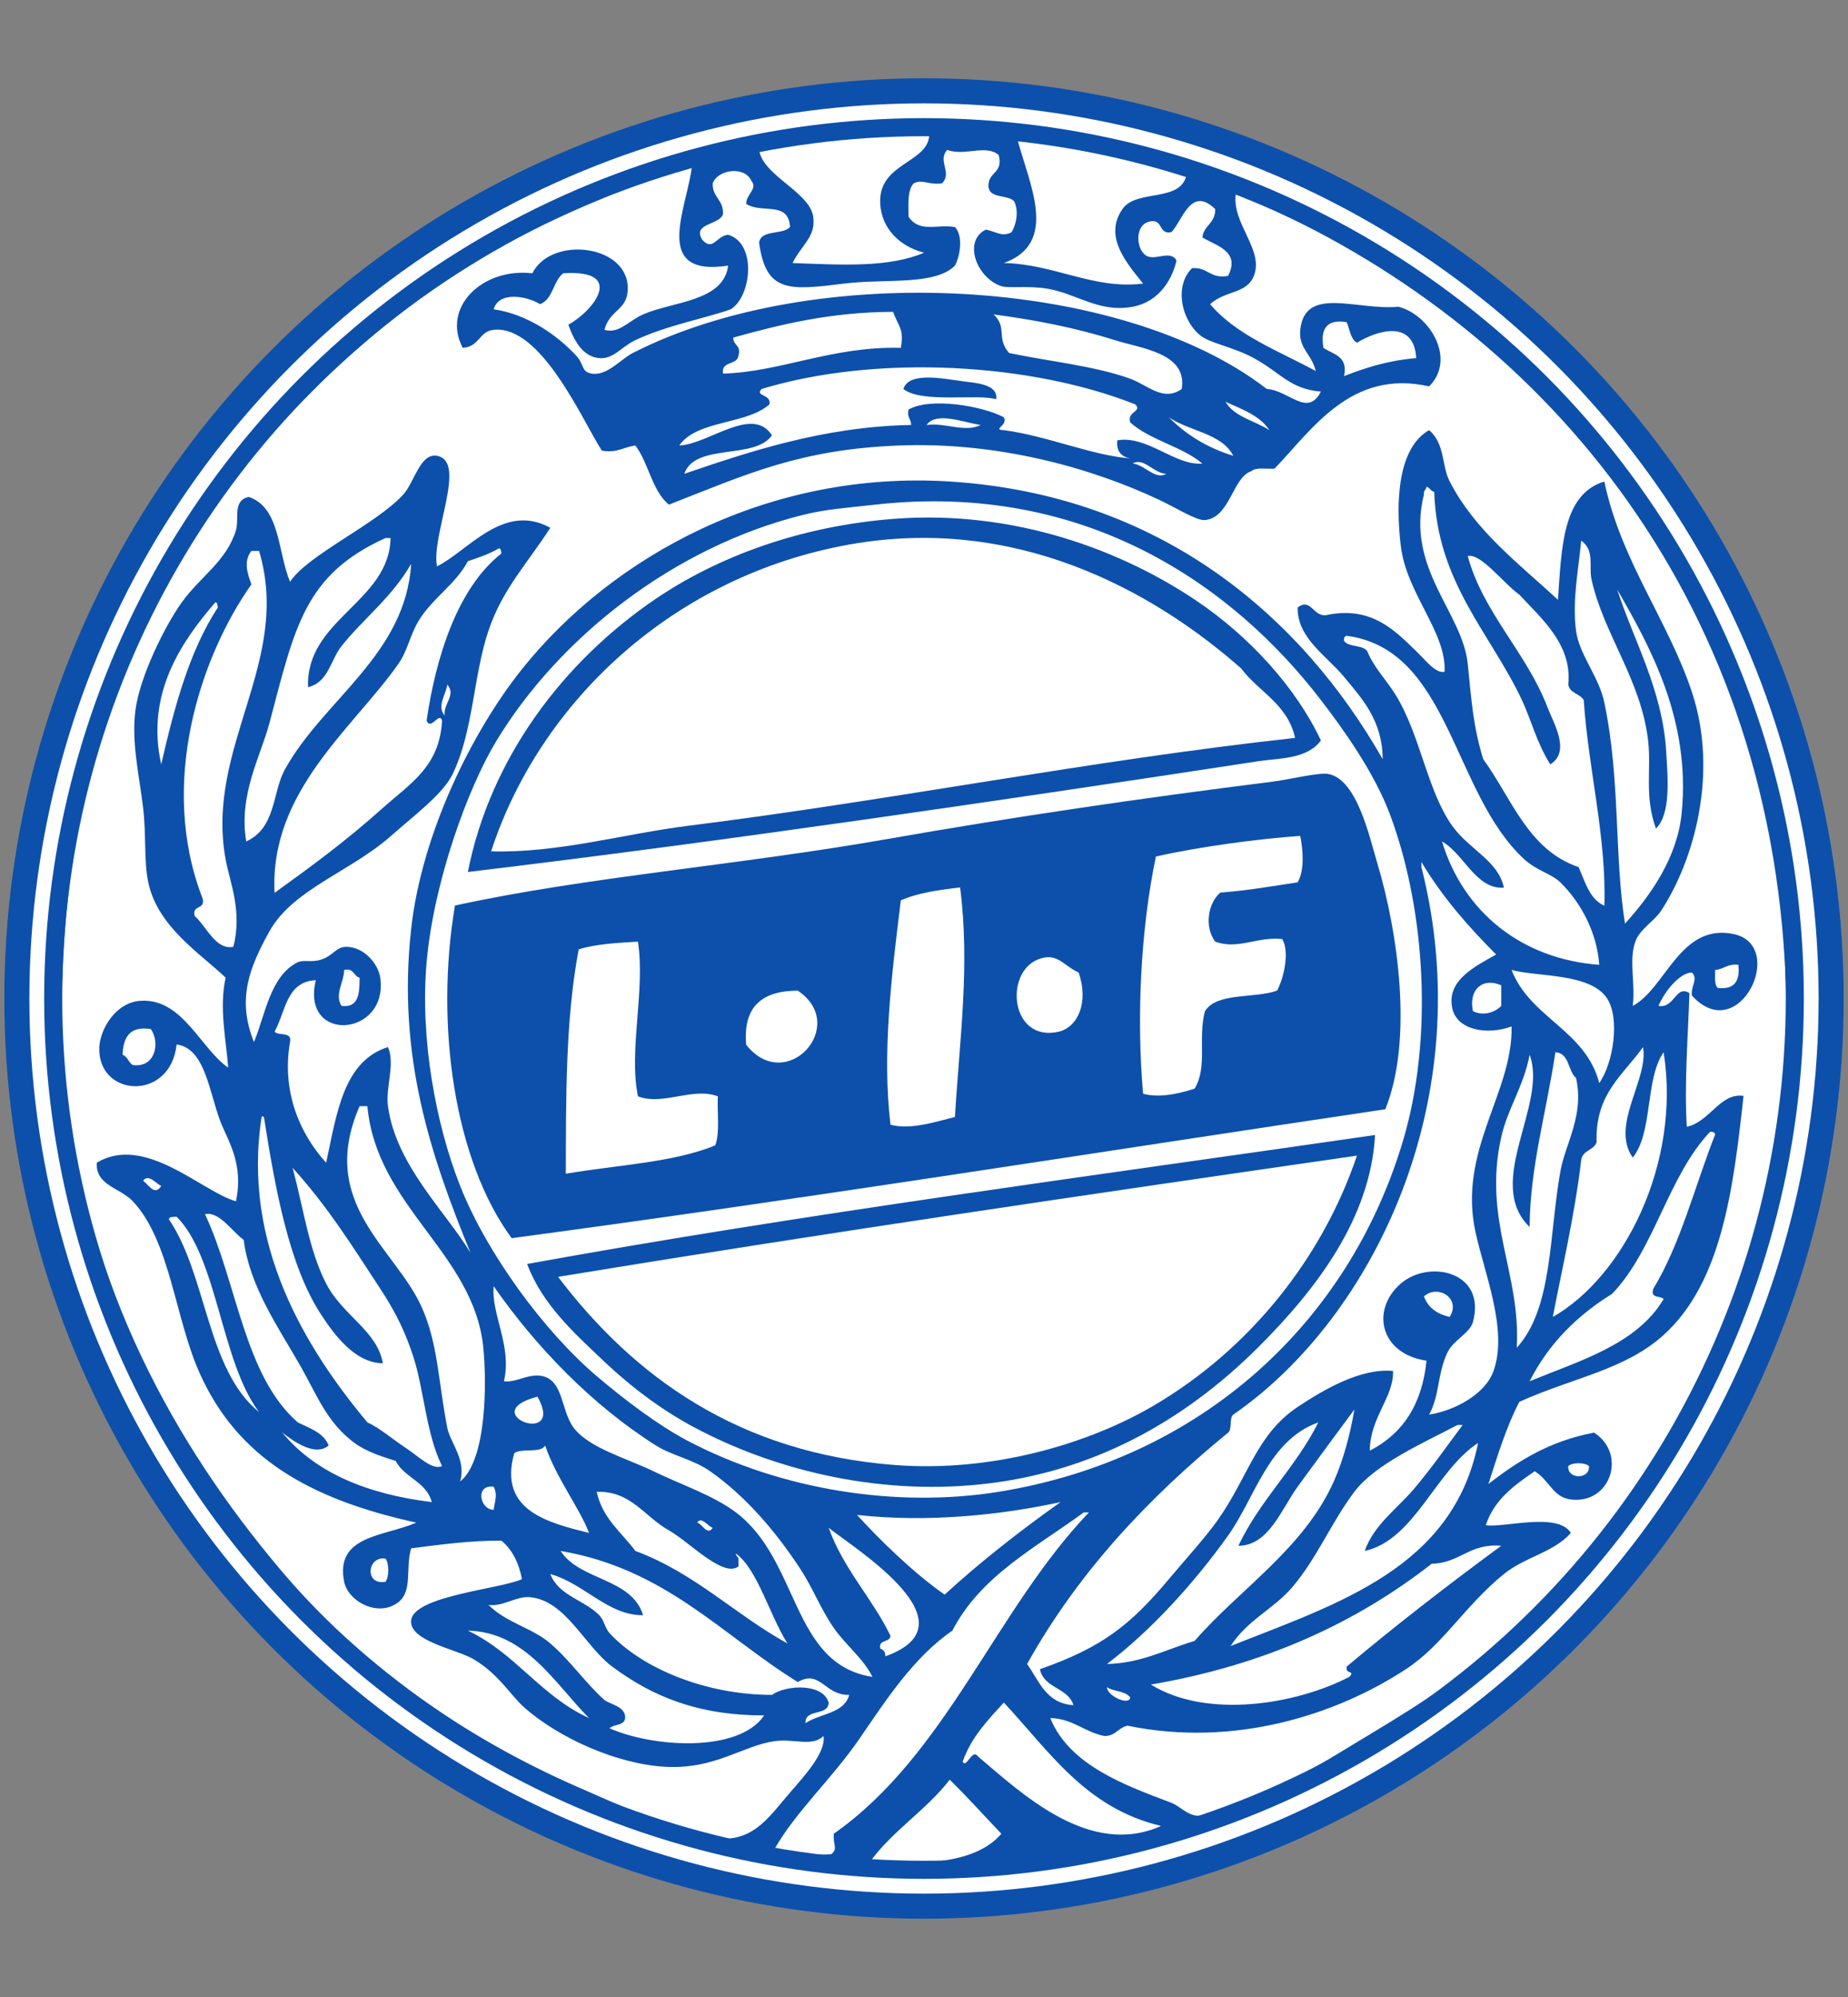 <?xml version="1.0" encoding="utf-8"?>
<!-- Generator: Adobe Illustrator 16.0.0, SVG Export Plug-In . SVG Version: 6.00 Build 0)  -->
<!DOCTYPE svg PUBLIC "-//W3C//DTD SVG 1.1//EN" "http://www.w3.org/Graphics/SVG/1.1/DTD/svg11.dtd">
<svg version="1.1" id="Layer_2" xmlns="http://www.w3.org/2000/svg" xmlns:xlink="http://www.w3.org/1999/xlink" x="0px" y="0px"
	 width="500px" height="540px" viewBox="0 0 500 540" enable-background="new 0 0 500 540" xml:space="preserve">
<rect x="0" y="0" width="500" height="540" fill="#808080" stroke="none"/>
<g>
	<circle fill-rule="evenodd" clip-rule="evenodd" fill="#0D50AB" cx="250" cy="270" r="248.831"/>
	<circle fill-rule="evenodd" clip-rule="evenodd" fill="none" stroke="#FFFFFF" stroke-width="4" cx="250" cy="270" r="240.051"/>
	<circle fill-rule="evenodd" clip-rule="evenodd" fill="#FFFFFF" cx="250" cy="270" r="233.164"/>
	<g>
		<g>
			<path fill-rule="evenodd" clip-rule="evenodd" fill="#0D50AB" d="M357.388,200.226c-3.747,5.123-11.426,4.772-16.748,5.586
				c-69.737,10.637-144.564,21.665-214.055,29.978c6.027-30.58,25.636-56.797,50.897-73.908
				c16.653-11.272,38.967-19.711,64.843-21.617c32.079-2.35,61.109,8.452,81.582,22.312
				C338.125,172.194,350.688,185.975,357.388,200.226 M335.769,180.706c-24.443-21.498-61.457-41.428-105.989-33.458
				c-47.479,8.486-83.618,42.355-96.909,82.962c18.192,0.503,35.7-4.719,53.687-6.963c54.624-6.825,108.346-17.64,163.846-23.709
				C348.404,190.39,340.548,187.073,335.769,180.706"/>
			<path fill-rule="evenodd" clip-rule="evenodd" fill="#0D50AB" d="M374.815,299.951c-77.073,11.451-156.477,24.174-236.378,34.856
				c-15.482-21.009-20.797-57.573-15.34-89.95c35.921-7.824,76.225-10.796,117.838-18.123
				c32.469-5.719,68.345-10.988,103.194-15.343c4.83-0.609,12.768-2.622,15.349-2.091c7.803,1.602,11.066,17.169,13.252,24.404
				C378.077,251.509,382.492,280.981,374.815,299.951 M351.8,226.033c-11.357,0.794-27.244,2.905-39.052,5.573
				c-4.157,19.784-5.27,43.776-3.468,64.149c4.434,1.231,9.981-0.08,13.939-1.39c3.561-5.813,0.841-13.582,2.786-20.917
				c3.197-5.179,13.344-3.378,19.526-5.576c1.886-3.508,3.421-10.598,1.384-13.947c-6.766-0.722-11.994,2.972-18.124,0.695
				c-2.965-3.938-2.012-10.398,1.396-13.258c7.341-0.556,14.053-1.74,20.916-2.779C352.952,235.366,352.606,230.124,351.8,226.033
				 M243.729,243.467c-2.528,20.434-5.11,41.472-2.793,60.667c5.52,1.47,12.396-0.859,17.432-2.104
				c1.27-21.207,4.115-40.942,1.402-62.057C253.921,240.654,248.223,241.449,243.729,243.467 M156.573,256.712
				c-3.614,19.027-3.422,40.512-3.485,60.674c13.671-2.369,29.084-2.991,40.432-7.678c1.301-3.362,0.48-8.83,0.705-13.252
				c-6.86-2.581-14.796,2.607-21.62,0c-2.559-12.522,2.031-28.604,0-41.835C166.915,254.965,161.169,255.263,156.573,256.712
				 M280.685,259.505c-9.002,3.779-7.181,22.23,5.574,19.517c5.335-1.125,8.412-7.926,5.579-16.036
				C287.615,261.054,285.94,257.281,280.685,259.505 M201.89,282.518c10.905,13.714,27.973-5.322,13.944-14.645
				C206.341,267.911,200.96,272.049,201.89,282.518"/>
			<path fill-rule="evenodd" clip-rule="evenodd" fill="#0D50AB" d="M372.035,306.915c-1.226,22.571-15.946,41.739-31.396,57.188
				c-18.506,18.492-42.255,33.081-72.504,36.946c-29.302,3.734-57.43-3.389-78.094-13.939
				c-10.289-5.148-19.235-11.967-27.194-19.539c-7.724-7.32-16.17-14.972-20.231-25.788
				C217.186,328.254,295.075,318.048,372.035,306.915 M150.986,345.266c20.469,26.926,48.769,47.684,91.339,50.899
				c26.057,1.973,52.082-5.692,69.734-16.031c26.331-15.422,45.837-40.257,55.083-67.646
				C294.645,322.959,222.263,333.563,150.986,345.266"/>
		</g>
	</g>
	<path fill-rule="evenodd" clip-rule="evenodd" fill="#0D50AB" d="M238.247,33.74c22.6-1.536,45.963,1.346,65.729,6.194
		c19.89,4.88,39.131,10.479,54.672,18.581c5.057,2.632,10.037,7.101,15.221,10.329c33.854,21.017,65.901,54.598,84.412,89.465
		c13.939,26.245,23.426,55.565,26.997,89.473c3.667,34.846-2.449,71.928-11.771,101.171
		c-16.729,52.514-59.828,101.514-105.177,126.626c-7.319,4.064-15.53,7.214-23.518,11.015
		c-22.498,10.689-52.445,17.196-82.344,19.272c-37.974,2.627-79.118-5.71-111.413-20.642
		C90.857,457.365,42.952,406.589,24.421,340.681c-10.307-36.638-14.49-77.591-5.538-119.051
		c8.139-37.646,24.351-69.67,42.895-92.916c29.638-37.135,66.281-68.155,119.032-84.651
		C198.276,38.594,216.977,35.177,238.247,33.74 M205.382,40.532c0.962,6.962,13.691,11.344,14.647,18.081
		c0.761,5.45-3.144,7.535-5.59,12.511c13.365,0.508,26.013,1.28,35.568-2.785c-7.738-2.02-12.179-7.925-11.851-14.596
		c0.466-10.05,13.932-9.924,13.24-18.074C235.492,35.821,219.758,37.194,205.382,40.532 M271.604,71.124
		c13.728,0.277,24.278,7.226,37.669,5.563c-4.236-5.392-10.823-12.59-5.581-20.16c3.88-5.615,16.203-1.478,17.436-9.732
		c-14.099-4.487-29.588-7.588-46.028-9.733C278.343,49.586,286.747,65.667,271.604,71.124 M254.885,49.572
		c-3.574,0.535-5.305-1.207-7.668,0c-1.708,1.782-1.453,5.503-1.397,9.041c3.035,4.427,7.613,1.96,12.553,2.777
		c2.275,2.389,1.417,7.82,0,10.433c-5.425,5.463-18.808,3.471-29.994,4.864c-14.87,1.84-21.188,2.54-22.998-11.126
		c0.605-3.57,6.374-1.973,8.366-4.17c-0.4-7.166-7.619-3.53-11.855-6.255c-0.076-2.573,3.24-4.071,1.39-6.249
		c-1.758-4.072-9.098-3.095-10.445,0.686c-0.149,3.841,3.001,4.415,2.77,8.341c-0.907,2.982-8.466,2.422-5.57,6.955
		c2.873,3.174,3.809-1.115,6.973-1.392c7.844,2.336,6.305,16.747,0.691,20.159c-6.668,2.408-17.176,4.295-25.791,8.34
		c-3.733,1.749-5.93,5.193-9.766,4.863c-4.187-0.35-6.689-4.243-8.37-9.04c6.933-3.794,15.594-15.019-1.397-13.897
		c-2.744,2.131-2.723,7.014-6.268,8.348c-3.472-2.191-11.124-3.603-12.546,1.386c9.035,1.299,17.146,6.935,22.313,12.511
		c2.284,2.475,1.314,4.355,4.173,4.87c4.163,0.732,7.933-3.927,11.156-5.563c49.209-25.082,132.194-20.713,171.538,9.726
		c5.917,0.337,11.061,7.806,14.643,0.7c-8.334-0.621-10.962-5.161-18.138-9.04c-5.891-3.188-11.868-3.939-14.641-6.255
		c-4.958-4.158-6.977-13.211-2.092-18.067c4.316-0.363,4.885,3.002,9.769,2.079c3.457-6.856-3.587-8.202-6.975-10.425
		c0.423-3.274,3.588-3.828,3.475-7.642c-6.579-6.354-8.758,2.99-11.849,6.256c-3.78,0.759-1.999-4.039-6.274-2.778
		c-3.555,1.102-3.336,7.114-0.694,9.034c2.462,1.689,6.605-1.637,8.358,1.393c-1.15,4.989-4.587,11.152-11.848,12.511
		c-9.128,1.689-15.058-3.51-23.014-4.869c-5.289-0.898-10.564-0.046-12.536-0.7c-6.606-2.145-10.512-12.154-4.197-15.289
		c2.608,0.456,4.382,2.119,6.977,0.7c1.271-2.045,1.973-5.747,0.702-8.341c-1.762-1.953-6.857-0.581-6.97-4.17
		c-0.126-3.833,4.083-3.325,2.779-8.347c-3.449-2.995-9.115,0.383-13.946-1.393C253.548,43.614,257.757,46.636,254.885,49.572
		 M185.15,44.704c-24.983,9.779-48.934,19.366-69.026,34.062c-52.174,38.16-94.937,95.502-99.01,180.043
		c-0.616,12.656-0.656,25.118,0.691,36.837c6.066,52.46,29.302,94.677,57.89,128.595c21.174,25.139,48.882,45.146,80.881,59.084
		c11.116,4.843,23.024,10.452,34.167,13.197c12.392,3.074,16.998-4.923,23.005-11.8c4.302-4.936,9.733-10.967,9.068-15.295
		c-3.111,3.022-7.903,0.634-13.265,1.399c-8.562,1.2-15.975,7.574-29.272,6.941c-13.354-0.647-29.18-7.905-38.351-15.982
		c-3.802-3.352-7.089-9.251-13.95-13.21c-4.547-2.626-17.335-4.843-16.732-10.426c0.711-6.65,24.414-8.512,29.978-11.139
		c-0.854-4.461-2.638-7.998-5.57-10.412c-8.847-0.013-16.588,1.083-24.408,2.085c-1.608,5.199,0.493,11.535-3.492,14.583
		c-5.414,4.196-13.588-0.225-14.634-5.543c-2.505-12.576,10.703-12.194,19.523-15.995c-29.561-6.48-48.455-17.883-58.582-40.317
		c-6.739-14.953-7.979-35.765-18.109-46.573c-3.465-3.683-10.134-4.262-9.77-10.427c13.049-7.852,28.373,7.774,37.652,10.427
		c2.191-10.188-2.257-16.549-4.183-21.538c-3.111-8.076-4.121-19.835-11.862-20.863c-1.677,15.558-21.505,14.291-20.916,0.698
		c0.206-4.726,4.339-12.079,11.156-12.515c11.375-0.726,16.193,12.91,23.709,18.07c-0.596-7.892-2.485-16.1-0.691-24.325
		c-6.907-6.606-18.348-13.7-20.923-25.716c-1.228-5.728-0.53-12.953-1.397-20.172c-1.049-8.796-3.203-17.638-2.088-26.408
		c1.168-9.166,8.095-23.035,12.546-29.192c5.16-7.133,12.034-11.059,14.648-19.459c0.964-3.134-1.036-8.077,3.485-9.041
		c8.532,2.851,7.794,14.933,11.156,22.938c4.871-7.351,23.309-15.527,30.675-23.637c2.942-3.22,4.521-11.231,9.075-10.426
		c8.27,1.458-1.612,21.327,0,29.892c8.419-4.124,17.984-17.414,30.669-10.432c-6.113,9.548-12.904,16.47-16.727,27.813
		c-4.147,12.306-4.074,27.311-9.766,38.925c-2.638,5.352-10.581,11.244-16.73,16.688c-10.815,9.535-26.466,14.359-32.777,25.708
		c-5.318,9.601-8.912,18.285-4.18,29.903c2.982-6.956,4.329-17.9,11.854-21.556c1.516-0.739,3.7,0.131,6.282-0.7
		c3.441-1.108,4.028-3.523,6.96-3.471c4.785,0.1,8.542,4.679,9.071,8.342c2.277,16.024-21.555,17.951-17.441,0.691
		c-8.019,0.344-8.148,8.563-11.149,13.908c1.065,1.254,4.778-0.133,4.183,2.785c-2.436,14.027,3.15,25.403,9.766,32.661
		c2.873-13.117,4.567-27.423,16.727-31.276c2.022,4.5-0.691,10.888,0,15.981c2.151,15.915,15.578,28.48,22.319,39.631
		c-10.707-26.144-19.877-53.131-16.041-87.586c2.892-25.965,16.564-53.422,29.978-70.216c24.51-30.644,66.872-53.819,115.739-50.744
		c57.056,3.603,95.075,36.405,117.144,75.086c-0.067-10.426-5.514-16.299-10.445-22.244c-4.738-5.734-12.722-10.518-12.563-18.78
		c3.607-2.725,4.164,2.527,7.679,2.085c12.416-2.679,18.857,4.414,24.404,9.739c2.613,2.508,5.248,6.098,7.67,5.569
		c0.536-10.762-10.313-21.089-11.854-34.074c-1.391-11.653-0.906-26.349,7.664-31.271c4.349,3.695,3.349,9.587,5.579,13.89
		c6.951,13.462,18.898,22.356,29.284,31.983c0.985-13.851,1.139-28.532,12.55-31.983c4.46,21.399,17.288,37.599,23.715,57.005
		c7.234,21.875,0.53,45.551-8.372,59.084c-1.867,2.838-5.778,4.981-6.964,8.34c-1.82,5.154,0.106,11.461-0.702,17.381
		c8.97-4.771,12.776-22.35,27.191-19.46c14.768,2.95,1.642,30.715-11.153,16.682c-0.43-2.587,1.78-4.401,0-6.255
		c-3.262,0-7.433,5.094-9.067,9.034c4.428,0.71,4.6-5.788,8.372-3.478c-0.356,11.552-1.429,24.523-0.707,36.151
		c6.268-1.334,9.027-9.304,15.35-8.341c-2.768,25.245-5.892,50.413-21.618,64.64c-10.512,9.503-24.649,11.561-39.039,18.08
		c-3.508,6.691-5.884,14.544-8.38,22.236c7.942-6.215,16.646-11.679,28.594-13.91c9.01,5.781,4.422,19.401-6.274,18.082
		c-4.885-0.607-5.619-5.003-9.77-7.643c-5.514,3.774-10.935,7.629-13.251,14.584c4.792,0.806,19.486-3.643,23.021,2.098
		c-4.673,5.32-12.391,6.454-18.123,11.125c-10.663,8.659-16.375,19.071-26.509,25.723c-18.777,12.313-46.38,21.234-75.306,15.282
		c-2.527,0.487-3.216,2.825-6.273,2.784c-5.448-1.056-8.354-4.658-14.642-4.857c5.189,12.854,20.426,18.227,32.771,22.925
		c2.27,0.87,4.297,3.34,6.978,3.472c4.288,0.236,16.447-5.808,22.313-8.328c7.69-3.325,14.839-7.892,20.214-11.125
		c13.999-8.42,25.443-15.322,36.96-25.036c12.789-10.768,31.295-30.789,41.138-45.873c22.836-34.96,41.588-83.659,38.363-140.409
		c-5.977-104.522-70.592-175.893-148.536-207.843c-1.165,8.149,7.69,15.137,4.884,22.244c-1.946,4.936-7.638,3.86-11.848,7.655
		c7.136,8.399,18.486,12.616,28.595,18.073c-1.151-4.717-4.713-6.104-4.197-11.132c1.264-12.069,15.409-5.16,26.503-6.249
		c8.354,2.006,15.873,14.036,8.359,21.545c-21.095-4.792-31.645,11.666-41.831,22.244c-2.179,0.146-5.117-0.462-6.269,0.693
		c-5.03,1.511-5.746,12.604-12.563,13.21c-2.266,0.205-8.017-3.438-12.551-5.563c-18.679-8.743-43.791-15.665-70.409-14.596
		c-26.787,1.076-41.061,7.786-62.069,15.988c-4.59-3.774-5.458-11.244-9.059-15.988c-3.117,0.369-4.872,2.091-9.067,1.386
		c-5.09-7.793-16.363-34.056-29.28-32.67c-4.067,0.442-3.687,4.514-8.37,4.876c-5.775-10.881,5.285-21.736,18.828-20.166
		c5.233-10.419,26.764-7.721,25.798,4.863c-0.4,5.18-4.855,5.068-6.285,10.426c3.958,1.142,6.487-2.408,10.465-4.17
		c8.045-3.537,21.813-3.451,23.011-13.197c-20.976,3.214-11.014-15.671-9.767-27.12h-1.39H185.15z M198.395,91.282
		c-0.069,2.158,2.204,1.987,1.403,4.864c-0.298,2.718-4.709,1.333-4.19,4.87c15.263-0.344,29.686-7.477,48.117-6.949
		c0.95-5.207-0.686-5.813-2.088-9.746C224.957,84.38,211.491,87.64,198.395,91.282 M273.021,95.453
		c11.239,2.349,23.061,3.464,32.765,6.949c4.646,1.669,8.976,6.36,13.946,2.777c1.621-9.746-10.969-10.934-18.131-13.204
		c-10.769-3.411-21.828-5.509-32.771-6.955C272.649,88.604,269.439,91.362,273.021,95.453 M358.075,94.067
		c2.607,1.794,6.711,2.118,5.586,7.634c5.839-2.283,11.988-4.25,19.521-4.863c-0.643-10.564-10.519-7.522-16.039-4.164
		c-1.773-1.016-1.933-3.629-2.786-5.563C359.068,86.254,357.175,88.769,358.075,94.067 M185.15,128.123
		c16.472-5.603,37.368-12.809,61.368-13.204c0.014-1.643-1.201-2.052-0.698-4.17c5.89-3.385,19.887-1.01,25.785,2.079
		c1.211,2.27-3.323,3.346,0,3.484c11.887,1.597,23.821,6.842,34.181,7.641c-2.33-0.462-3.786-1.788-3.496-4.876
		c8.049-1.458,15.761,6.961,23.022,6.269c-5.555-4.672-14.159-6.289-19.526-11.132c-0.888-3.062,3.335-2.844,1.391-4.856
		c-27.946-11.125-69.732-13.673-101.109-4.177c-1.953,2.032,2.753,1.353,2.095,4.177c-6.268,5.556-19.533,4.15-24.401,11.119
		c7.896-0.324,19.794-10.96,25.099-2.778C204.243,124.44,188.059,119.663,185.15,128.123 M343.44,116.312
		c-2.574-3.933-7.36-5.643-11.849-7.655C333.97,112.768,339.495,113.738,343.44,116.312 M250.698,114.919
		c5.127-0.706,10.368,2.145,14.644,0C260.882,114.298,253.349,111.171,250.698,114.919 M333.678,123.253
		c-3.15-6.136-11.948-6.625-17.436-10.425C320.862,117.499,326.581,121.062,333.678,123.253 M315.541,128.123
		c-3.389-0.106-6.077-4.56-9.062-2.778C309.703,125.635,312.582,129.898,315.541,128.123 M385.272,133.679
		c-5.037,20.04,10.438,31.832,11.849,45.88c1.085,10.717,1.502,16.979,4.189,25.729c7.718,10.61,12.112,24.527,25.787,29.179
		c1.813,4.012,2.952,8.664,6.978,10.433c0.635-18.259-4.33-36.906-5.575-55.6c-1.03-1.762-3.778-1.782-4.182-4.184
		c1.125-10.895-7.446-18.015-13.238-24.316c-4.276-3.009-10.432-11.317-13.959-10.433c4.097,15.263,16.044,26.276,21.623,41.011
		c1.497,3.959,6.368,11.897,0.701,15.302c-3.732-5.938-5.175-12.062-7.67-17.38c-8.52-18.101-22.988-31.786-23.723-56.313
		c-0.986-0.165-1.173-1.142-2.098-1.392C385.928,132.484,385.081,132.557,385.272,133.679 M217.223,139.242
		c-34.995,8.716-65.995,33.151-82.959,61.176c-7.665,12.649-16.905,37.955-18.838,59.777c-1.8,20.525,2.45,43.739,9.072,60.474
		c7.311,18.502,22.948,39.552,36.951,51.443c7.512,6.374,16.634,13.276,24.408,17.38c25.791,13.594,57.131,18.291,84.365,13.897
		c54.667-8.83,94.804-45.584,109.472-95.232c7.916-26.75,6.223-61.285-3.488-87.58c-4.389-11.891-13.071-23.795-18.816-31.277
		c-23.207-30.249-63.134-59.269-120.629-52.836C228.753,137.354,223.412,137.704,217.223,139.242 M104.27,145.497
		c-21.919,9.984-24.454,23.92-31.375,50.05c-2.356,8.915-8.409,19.361-6.274,31.984c8.131-3.715,6.999-13.21,10.464-19.473
		c10.432-18.892,32.628-30.948,34.161-55.607c-5.11,8.98-12.96,14.874-18.832,22.244c-3.054,3.84-3.495,9.772-9.062,11.119
		c-0.705-18.344,21.982-23.016,22.319-40.317H104.27z M426.409,170.526c0.842,6.512,6.195,12.372,7.666,19.458
		c4.382,20.931,2.633,41.09,5.585,59.784c6.924-7.641,14.146-17.83,15.337-29.891c2.516-25.359-8.704-45.221-17.428-60.47
		c4.15,13.177,12.245,26.975,13.238,43.782c0.424,6.955,1.344,16.918-2.78,20.858c-3.151-8.835-1.225-15.883-2.091-23.629
		c-1.867-16.577-12.101-28.981-15.344-43.795c-0.748-3.445,0.94-7.853-2.78-10.426C427.098,153.917,425.345,162.297,426.409,170.526
		 M126.582,151.752c-3.203,6.131-9.554,9.997-13.234,15.988c-2.469,4.012-3.005,8.143-5.594,11.818
		c-12.106,17.249-34.892,34.426-33.462,61.869c10.256-7.384,19.202-13.943,29.289-22.95c7.516-6.711,15.337-11.178,16.028-23.629
		c-0.813-2.521-3.015,2.863-4.183,0c2.436-16.734,8.194-35.739,20.229-45.175c-0.166-0.547-0.014-1.373-0.706-1.393
		C132.499,149.773,129.537,150.756,126.582,151.752 M68.023,158.015c-14.112,20.033-25.112,54.221-13.258,84.805
		c1.003,3.306-2.909,1.716-2.095,4.863c3.214,2.837,5.673,9.291,10.465,8.34c2.496-9.64-0.983-17.565-2.088-23.629
		c-5.583-30.519,18.003-53.317,9.055-83.42h-2.079C65.859,151.719,66.898,154.979,68.023,158.015 M43.623,206.679
		c3.584-15.665,7.684-30.796,15.323-42.416c-0.155-0.541-0.007-1.366-0.688-1.386C49.321,173.264,39.311,187.392,43.623,206.679
		 M422.227,238.649c-2.383-2.355-6.407-3.193-9.771-6.255c-19.565-17.922-20.108-56.782-48.1-60.477
		c-0.55,0.145-0.813,0.574-0.695,1.392c1.225,1.775,5.044,0.997,6.269,2.778c1.86,4.521,5.037,7.563,7.678,11.818
		c6.713,10.862,8.571,26.032,15.337,35.441c4.652,6.48,12.43,9.364,13.952,16.688c-7.565,0.521-10.788-9.139-16.746-12.504
		c5.759,19.063,21.526,31.805,42.541,33.362C432.108,252.315,427.832,244.166,422.227,238.649 M120.307,193.468
		c-0.46-3.054,3.214-5.562,0.698-8.353C120.823,187.517,118.043,190.941,120.307,193.468 M333.678,382.523
		c-1.165,0.949-0.239,3.945-1.392,4.868c-21.457,17.553-40.429,37.561-54.394,62.568c3.297,4.595,5.109,10.665,12.55,11.126
		c-1.47-4.805-8.036-4.514-9.068-9.726c16.733-5.86,24.411-11.852,34.868-24.35c4.575-5.438,9.981-11.35,13.238-15.981
		c8.354-11.852,10.498-23.174,21.618-30.578c7.063-4.698,17.05-10.558,25.8-9.739c0.306,6.98-6.261,12.63-6.273,21.552
		c8.751-4.476,14.137-12.328,15.33-24.323c-12.571-1.86-15.152-13.751-6.957-20.853c7.625-6.598,23.226-3.286,19.52,10.414
		c-0.808,2.983-5.375,4.896-6.964,8.353c-2.707,5.847-2.038,11.547-4.892,16.669c6.699-1.017,15.171-5.411,17.435-11.812
		c3.932-11.073-2.363-26.011-4.878-37.52c-4.845-22.171,10.154-37.705,9.756-55.628c-6.976,2.509-14.778,0.819-16.03-4.856
		c-1.683-7.651,6.221-11.379,11.848-14.605c-7.532-7.549-14.588-15.566-20.214-25.015v1.379
		C400.47,296.887,371.736,356.234,333.678,382.523 M464.059,262.279c0.007,1.848-0.265,3.973,0.702,4.864
		c4.461,0.514,6.075-1.809,5.573-6.25C467.407,260.524,466.441,262.094,464.059,262.279 M434.776,269.927
		c-4.581-6.87-18.863-5.734-25.802-7.648c5.044,13.042,20.003,16.21,23.717,30.582C436.484,287.608,438.391,275.321,434.776,269.927
		 M92.415,272.013c4.732,0.551,4.862-3.498,4.882-7.647c-1.701-0.39-1.486-2.693-4.177-2.086
		C93.086,265.526,90.429,268.97,92.415,272.013 M398.518,273.408c2.813,1.466,6.036,0.291,7.665-1.396v-5.563
		C401.364,264.251,397.273,267.367,398.518,273.408 M33.158,285.221c1.384,0.474,1.592,2.111,2.794,2.771
		c6.036,0.818,7.459-5.951,4.865-9.726C35.021,277.354,33.353,280.563,33.158,285.221 M431.983,308.87
		c-0.755,2.229-3.853,2.151-4.171,4.843c-1.747,14.912-5.368,30.209-7.678,42.402c19.115-10.86,34.736-41.438,29.984-71.595
		c-5.063,7.232-2.84,21.734-8.367,28.492c-6.129-8.788,4.369-21.141,2.787-29.878C439.291,290.644,431.533,295.659,431.983,308.87
		 M413.86,331.792c-12.432-12.036,5.017-33.111,0-46.571c-1.628,8.592-5.917,14.437-7.678,22.249
		c-5.045,22.489,5.374,36.849,4.188,56.986c9.81-10.716,8.697-30.604,11.855-47.945c1.329-7.299,6.479-15.02,4.183-25.035
		c-2.264-1.914-1.688-6.665-5.572-6.955C418.334,301.097,413.973,315.547,413.86,331.792 M114.039,353.331
		c4.478,9.911,4.504,20.021,6.966,32.689c0.814,4.157,5.212,8.697,3.492,14.583c7.198-5.714,7.205-26.658,6.275-36.147
		c-2.522-25.629-28.886-38.074-31.374-65.34h-2.102C85.809,325.38,106.847,337.467,114.039,353.331 M99.398,384.622
		c3.326,1.489,6.791,4.554,10.458,6.955c3.343,2.177,7.136,6.097,9.753,4.856c-4.25-8.473-4.934-20.641-7.658-29.193
		c-2.217-6.915-4.799-12.26-9.068-18.767c-7.403-11.284-14.161-22.156-23.709-32.676c2.988,11.191,4.464,22.383,9.068,31.29
		c4.481,8.684,13.847,12.749,15.339,21.553c-7.572-0.094-13.165-7.748-16.729-13.211c-8.688-13.25-12.417-34.287-15.354-52.829
		c-0.025-0.423-0.099-0.832-0.691-0.699C65.326,336.676,82.953,364.918,99.398,384.622 M464.059,306.759
		c-0.146-0.542-0.582-0.806-1.396-0.687c-11.397,12.035-15.006,31.844-26.482,43.787c-9.473,5.86-17.17,13.476-22.319,23.637
		c13.847-5.662,29.004-10.004,36.259-22.237c-0.888-0.977-3.681-0.039-2.793-2.785C454.706,336.373,458.552,320.733,464.059,306.759
		 M43.623,320.668c-1.249-0.449-3.472-3.433-4.896-1.386C40.267,320.431,41.895,323.506,43.623,320.668 M80.57,384.622
		c3.253,1.622,6.98,2.757,8.363,6.255c-3.803,3.154-9.674-1.319-12.553-3.485c8.933,10.81,22.855,16.63,40.442,18.781
		c-1.436-5.517-7.393-6.532-9.76-11.126c-3.849-1.213-8.032-2.561-11.157-4.869c-7.502-5.53-10.179-13.039-14.647-20.851
		c-6.003-10.505-13.705-21.408-15.33-34.063c-3.137-2.204-6.576-7.799-10.465-6.943C64.145,346.771,66.045,372.005,80.57,384.622
		 M70.102,381.837c-10.329-13.594-11.255-41.796-22.313-52.829c-0.817,0.106-1.965-0.118-2.085,0.7
		C56.014,344.924,55.964,370.448,70.102,381.837 M136.345,373.496c3.307,0.475,6.778-2.244,10.465-1.385
		c5.679,1.319,4.955,9.303,8.363,13.909c4.114,5.529,14.476,8.327,21.628,11.811c7.32,3.577,16.15,6.48,22.306,11.126
		c17.312,13.052,14.919,41.097,36.954,44.487c-2.562-5.093-7.166-8.498-10.458-13.223c-3.445-4.923-5.689-10.822-9.071-15.981
		c-6.385-9.739-14.566-19.519-24.405-26.409c-4.61-3.232-10.283-4.209-14.642-6.954c-17.305-10.914-32.582-26.777-43.92-43.089
		C132.867,355.403,138.616,364.073,136.345,373.496 M385.272,350.56c1.112,3.048,3.574,4.776,6.969,5.556
		C395.393,350.995,388.933,347.208,385.272,350.56 M145.419,377.667C128.244,382.167,153.214,391.537,145.419,377.667
		 M351.099,402.002c-4.435,6.124-7.851,15.982-16.031,15.982c5.871-12.445,15.515-21.143,21.617-33.362
		c-13.522,4.856-17.024,20.244-24.398,30.59c-9.292,13-20.981,25.802-32.789,34.748c9.333-0.263,15.25-3.682,23.723-6.254
		c12.112-13.938,29.56-24.97,37.648-43.103c2.569-5.755,4.461-12.788,5.573-19.466C361.51,387.815,356.314,394.836,351.099,402.002
		 M394.335,385.321c-9.241,4.883-22.202,10.531-27.894,18.067c-6.195,8.208-10.087,17.894-16.732,25.721
		c-5.144,6.058-12.113,8.816-16.746,15.982c29.13-11.521,60.173-21.116,66.951-54.914c-11.537,7.549-17.202,26.275-30.679,29.206
		c2.488-7.061,8.763-11.416,13.251-16.683c4.712-5.555,8.856-11.481,13.251-17.38H394.335z M139.135,392.95
		c-4.438,15.638,9.422,18.832,20.228,21.563c-2.482-6.61-9.002-15.098-11.861-23.636C146.228,393.08,141.134,391.471,139.135,392.95
		 M424.318,396.434c-0.358,3.668,5.943,3.668,5.586,0C428.886,395.417,425.331,395.417,424.318,396.434 M133.565,408.258
		c0.332-2.494,1.125-4.024,0-6.256C128.418,401.368,129.878,408.298,133.565,408.258 M199.106,420.083
		c-0.006,0.687,0.556,0.804,0.692,1.372v2.099c-4.094,3.22-13.304-6.652-18.828-9.74c-6.629-3.708-10.223-10.701-19.523-10.425
		c1.559,7.244,6.698,10.94,10.464,15.995c16.091,5.964,26.917,17.183,41.138,25.009C208.264,436.882,204.921,424.24,199.106,420.083
		 M231.877,409.644c5.858,6.44,15.088,15.546,23.702,21.552c9.823-8.988,20.38-17.224,31.368-25.022
		C271.107,409.63,251.111,411.795,231.877,409.644 M293.234,408.957c-12.985,9.528-27.893,17.13-35.556,31.977
		c-10.429,7.153-17.809,18.555-25.11,29.18c-7.4,10.809-17.209,19.676-23.018,29.892c4.729,0.857,9.38,1.781,15.347,1.398
		c1.922-1.609,0.434-2.309,0.705-5.556c30.546-21.459,43.633-60.312,69.023-86.891H293.234z M192.838,413.127
		c-1.194-0.29-3.147-3.272-4.196-1.398C189.896,411.94,191.373,415.411,192.838,413.127 M240.932,442.32
		c-0.123,1.952-3.307,0.857-2.776,3.471c0.867,0.29,1.422,0.898,1.386,2.085c24.636-8.789-8.002-28.915-15.336-34.749
		C228.257,424.37,235.918,432.026,240.932,442.32 M387.357,422.854c-20.32,15.876-45.05,27.385-75.986,32.663
		c15.29,9.411,39.409,5.332,53.681-2.072c1.813-1.833-1.125-0.554-0.695-2.784c13.502-11.336,27.516-22.157,41.826-32.676
		C397.551,417.245,395.088,422.669,387.357,422.854 M174,436.764c-9.468,0.118-15.982-8.619-25.105-11.126
		c2.293,5.899,9.064,6.903,13.251,11.126c1.274,1.28,1.552,3.511,2.786,4.857c8.906,9.634,26.244,16.707,43.927,16.681
		c3.912-2.745,13.801-3.207,15.347,2.085c-0.129,3.814-6.434,1.479-6.272,5.568c3.866-2.639,10.458-2.545,11.842-7.653
		c-6.688,0.185-7.788-6.968-13.942-3.471c-20.503-12.695-35.773-30.605-64.146-35.447C156.841,427.446,170.91,426.628,174,436.764
		 M104.27,427.724c1.052-1.136,1.052-5.146,0-6.269C99.378,420.702,98.523,428.714,104.27,427.724 M165.637,450.66
		c-7.43-5.503-12.572-17.935-22.312-18.778c-3.647-0.317-7.281,2.651-11.157,2.084c4.852,4.896,11.766,6.15,16.727,10.427
		c5.47,4.71,9.415,10.609,14.641,15.296c1.92,1.332,4.941,1.57,5.58,4.169c0.427,2.969-2.936,2.179-4.183,3.484
		c11.629,5.133,34.827,6.758,41.832-3.484C188.648,463.857,176.393,458.646,165.637,450.66 M159.363,464.569
		c-9.158-9.184-17.087-23.292-32.781-23.636C139.374,446.939,146.396,458.711,159.363,464.569 M305.785,459.002
		c-1.231-1.783-4.481-1.558-6.288-2.784C299.483,458.605,305.605,461.336,305.785,459.002 M271.604,460.387
		c-4.316,4.713-8.79,9.305-11.153,15.995c1.112,1.941,2.509-3.762,4.189-1.399c11.783,9.951,30.143,27.438,49.511,18.768
		C293.679,488.906,283.836,473.466,271.604,460.387 M256.963,481.238c-6.351,8.248-15.475,13.766-21.601,22.251
		c15.36,0.937,28.961,0.133,35.567-7.642C266.257,490.979,261.781,485.962,256.963,481.238 M269.525,107.958
		c-5.03-1.531-20.174,1.161-25.108-2.779c1.463-4.737,10.731-2.798,16.034-2.085C263.813,103.55,270.161,103.82,269.525,107.958"/>
</g>
</svg>
